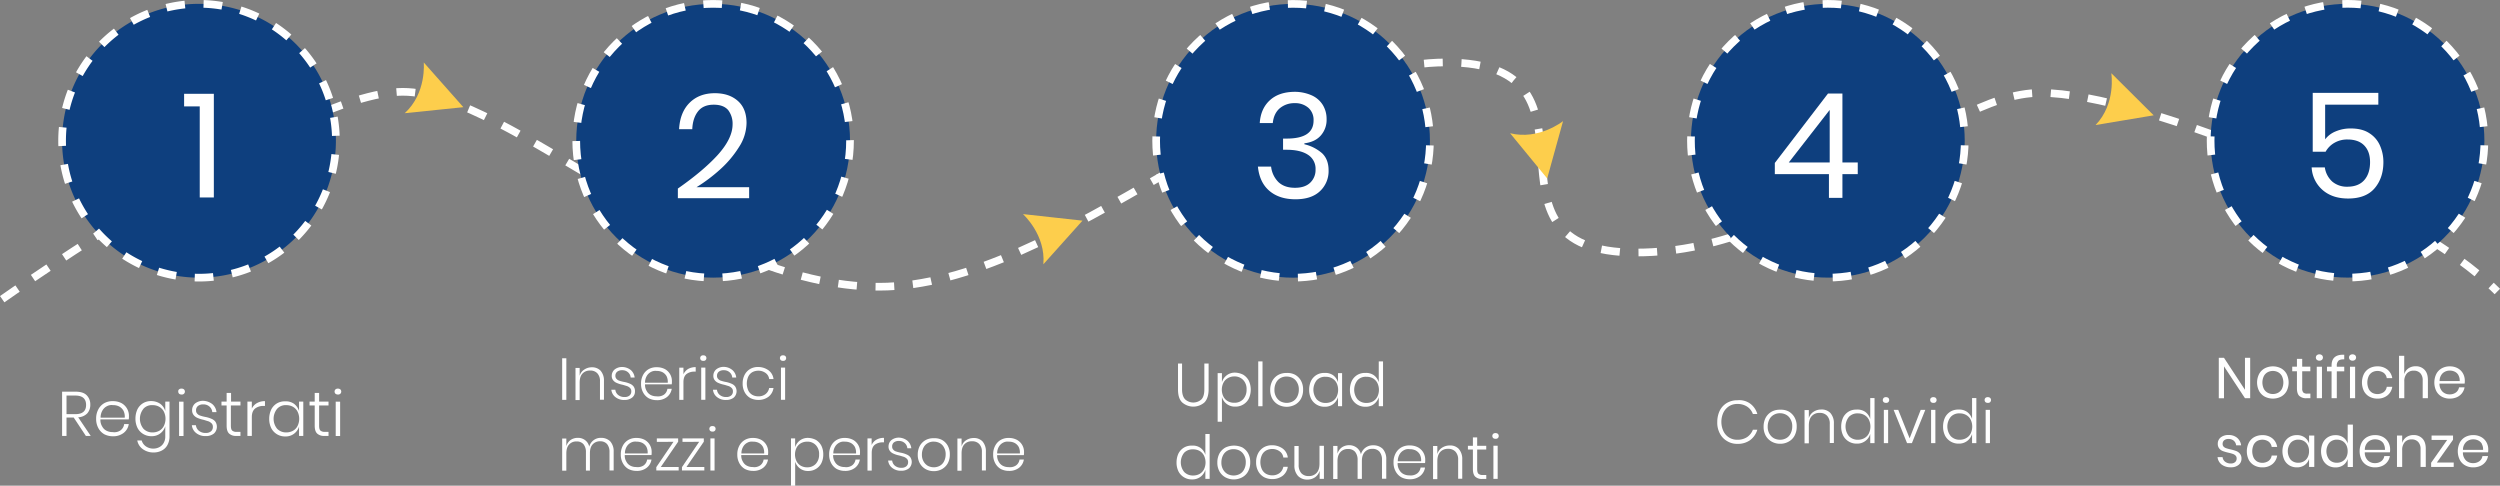 <svg xmlns="http://www.w3.org/2000/svg" xmlns:xlink="http://www.w3.org/1999/xlink" viewBox="0 0 1630.87 316.84"><rect x="0" y="0" width="1630.87" height="316.84" fill="#808080" stroke="none"/><defs><style>.cls-1{fill:#fdce4c;}.cls-2{fill:none;}.cls-2,.cls-3{stroke:#fff;stroke-miterlimit:10;stroke-width:5px;stroke-dasharray:12.19 12.19;}.cls-3{fill:#0e3f7e;}.cls-4{fill:#fff;}</style><symbol id="Freccia_5" data-name="Freccia 5" viewBox="0 0 34.34 18"><path class="cls-1" d="M34.34,9.33,0,0S8.84,9.17,0,18Z"/></symbol></defs><title>Risorsa 1</title><g id="Livello_2" data-name="Livello 2"><g id="Livello_1-2" data-name="Livello 1"><path class="cls-2" d="M1.44,195.18S193.05,59.9,262.73,59.9,455.55,187.05,573.4,187.05,828.28,40.73,943.25,40.73s9.85,124,124,124S1263.76,60.6,1331.12,60.6s241.23,72.82,298,129.56"/><path class="cls-3" d="M66.66,28.67a89.31,89.31,0,1,1,0,126.29A89.31,89.31,0,0,1,66.66,28.67Z"/><circle class="cls-3" cx="465.21" cy="91.82" r="89.3"/><circle class="cls-3" cx="843.51" cy="91.84" r="89.3" transform="translate(182.12 623.35) rotate(-45)"/><circle class="cls-3" cx="1192.39" cy="91.81" r="89.3" transform="translate(284.32 870.04) rotate(-45)"/><circle class="cls-3" cx="1531.39" cy="91.8" r="89.3" transform="translate(383.62 1109.74) rotate(-45)"/><path class="cls-4" d="M56,284.36l-7.93-12H43.39v12H40.51V255.51h8.77c3.25,0,5.65.72,7.22,2.28a8.34,8.34,0,0,1,2.4,6.13,8.23,8.23,0,0,1-2,5.77A8.7,8.7,0,0,1,51,272.22l8.17,12.14ZM43.39,270.17h5.77c4.69,0,7-2,7-6s-2.29-6.13-7-6.13H43.39Z"/><path class="cls-4" d="M78.61,280.75A6,6,0,0,0,81,276.66h3a8.87,8.87,0,0,1-3.37,5.77,11,11,0,0,1-7,2.17A12.3,12.3,0,0,1,68,283.27a10.15,10.15,0,0,1-3.84-4,12.22,12.22,0,0,1-1.44-6.13,12.48,12.48,0,0,1,1.44-6.13,10.11,10.11,0,0,1,3.84-4,11,11,0,0,1,5.65-1.32,11.88,11.88,0,0,1,5.65,1.32,9.43,9.43,0,0,1,4.81,8.53,11,11,0,0,1-.12,2.05H65.51a8,8,0,0,0,1.2,4.69,6.35,6.35,0,0,0,2.89,2.76,8.53,8.53,0,0,0,3.84.84A7.11,7.11,0,0,0,78.61,280.75ZM69.72,265a7.12,7.12,0,0,0-2.89,2.77,9,9,0,0,0-1.2,4.69H81.38a8.79,8.79,0,0,0-.85-4.57,7.1,7.1,0,0,0-2.88-2.77,8.71,8.71,0,0,0-4-.84A6.37,6.37,0,0,0,69.72,265Z"/><path class="cls-4" d="M104.57,263.44a9.21,9.21,0,0,1,3.25,4.69V262h2.76v22.84a11.24,11.24,0,0,1-1.32,5.4,8.64,8.64,0,0,1-3.6,3.61,11.18,11.18,0,0,1-5.29,1.32A11.67,11.67,0,0,1,93.16,293a8.94,8.94,0,0,1-3.61-5.65h2.88a7,7,0,0,0,2.77,3.85,8.36,8.36,0,0,0,5,1.44,8.27,8.27,0,0,0,3.84-1,6.78,6.78,0,0,0,2.77-2.77,8,8,0,0,0,1-4.2v-6.61a9.06,9.06,0,0,1-9,6.49,10.1,10.1,0,0,1-5.4-1.45,9.82,9.82,0,0,1-3.73-4,13.47,13.47,0,0,1-1.32-6,14.33,14.33,0,0,1,1.32-6.13,9.78,9.78,0,0,1,3.73-4,10,10,0,0,1,5.4-1.32A10.47,10.47,0,0,1,104.57,263.44Zm-11,3.25a10.34,10.34,0,0,0,0,13,8,8,0,0,0,6,2.4,8.88,8.88,0,0,0,4.32-1.08,7.51,7.51,0,0,0,3-3.13,10.7,10.7,0,0,0,0-9.37,7.63,7.63,0,0,0-3-3.13,8.55,8.55,0,0,0-4.32-1.08A7.44,7.44,0,0,0,93.52,266.69Z"/><path class="cls-4" d="M116.83,254a2.24,2.24,0,0,1,1.57-.49A2.42,2.42,0,0,1,120,254a2,2,0,0,1,0,2.88,2,2,0,0,1-1.56.48,2.44,2.44,0,0,1-1.57-.48,2,2,0,0,1-.6-1.44A1.62,1.62,0,0,1,116.83,254Zm2.89,8.05v22.36h-2.89V262Z"/><path class="cls-4" d="M138.59,263.68a8,8,0,0,1,2.64,5.17h-2.76a5.28,5.28,0,0,0-1.8-3.61,5.89,5.89,0,0,0-4.09-1.44,5.3,5.3,0,0,0-3.49,1.08,3.58,3.58,0,0,0-1.2,2.89,2.89,2.89,0,0,0,.84,2.16,4.06,4.06,0,0,0,1.93,1.2,25.81,25.81,0,0,0,3.24.85,17.55,17.55,0,0,1,4,1.2,6.13,6.13,0,0,1,2.52,1.8,6,6,0,0,1-.84,7.81,8.19,8.19,0,0,1-5.29,1.69,9.49,9.49,0,0,1-6.25-1.93,7.3,7.3,0,0,1-2.88-5.17h2.64a5.37,5.37,0,0,0,1.92,3.61,6.75,6.75,0,0,0,4.57,1.44,4.94,4.94,0,0,0,3.37-1.08,3.56,3.56,0,0,0,1.2-2.88,3,3,0,0,0-.84-2.29,6,6,0,0,0-2-1.32c-.85-.24-1.93-.6-3.25-1a18.56,18.56,0,0,1-3.85-1.2,6.15,6.15,0,0,1-2.52-1.81,4.8,4.8,0,0,1-1.08-3.24,5.78,5.78,0,0,1,2-4.45,8.33,8.33,0,0,1,5.41-1.68A10.29,10.29,0,0,1,138.59,263.68Z"/><path class="cls-4" d="M156.86,281.83v2.53h-2.65a6.44,6.44,0,0,1-4.8-1.57c-1.08-1.08-1.57-2.76-1.57-5.17v-13.1h-3.36V262h3.36v-5.65h2.89V262h6.13v2.52h-6.25v13.1c0,1.57.24,2.65.84,3.25a4.09,4.09,0,0,0,3,.84h2.4Z"/><path class="cls-4" d="M167.56,263a10.44,10.44,0,0,1,5.29-1.32v3.12h-1a8.77,8.77,0,0,0-5.41,1.69c-1.44,1.2-2.16,3-2.16,5.65v12.26h-2.88V262h2.88v4.57A7.82,7.82,0,0,1,167.56,263Z"/><path class="cls-4" d="M191.84,263.44a9.26,9.26,0,0,1,3.24,4.69V262h2.77v22.36h-2.77v-6.13a9,9,0,0,1-9,6.49,10,10,0,0,1-5.41-1.45,9.88,9.88,0,0,1-3.73-4,13.47,13.47,0,0,1-1.32-6,14.33,14.33,0,0,1,1.32-6.13,9.85,9.85,0,0,1,3.73-4,10,10,0,0,1,5.41-1.32A9.1,9.1,0,0,1,191.84,263.44Zm-11.06,3.25a10.34,10.34,0,0,0,0,13,8,8,0,0,0,6,2.4,8.94,8.94,0,0,0,4.33-1.08,7.49,7.49,0,0,0,3-3.13,10.7,10.7,0,0,0,0-9.37,7.6,7.6,0,0,0-3-3.13,8.62,8.62,0,0,0-4.33-1.08A7.44,7.44,0,0,0,180.78,266.69Z"/><path class="cls-4" d="M214.31,281.83v2.53h-2.64a6.46,6.46,0,0,1-4.81-1.57c-1.08-1.08-1.56-2.76-1.56-5.17v-13.1h-3.37V262h3.37v-5.65h2.88V262h6.13v2.52h-6.13v13.1c0,1.57.24,2.65.84,3.25a4.13,4.13,0,0,0,3,.84h2.28Z"/><path class="cls-4" d="M218.88,254a2.22,2.22,0,0,1,1.56-.49A2.47,2.47,0,0,1,222,254a2,2,0,0,1,0,2.88,2.08,2.08,0,0,1-1.57.48,2.41,2.41,0,0,1-1.56-.48,2,2,0,0,1,0-2.88Zm3,8.05v22.36H219V262Z"/><path class="cls-4" d="M369.45,233.72v27.14h-2.72V233.72Z"/><path class="cls-4" d="M391.73,241.75a9.61,9.61,0,0,1,2.26,6.78v12.22h-2.6v-12a7.2,7.2,0,0,0-1.7-5.2,6,6,0,0,0-4.75-1.81,6.35,6.35,0,0,0-5,2c-1.24,1.36-1.8,3.28-1.8,6V261h-2.72v-21h2.72v5.2a6.85,6.85,0,0,1,2.94-4.07A8.74,8.74,0,0,1,386,239.6,7.69,7.69,0,0,1,391.73,241.75Z"/><path class="cls-4" d="M411.52,241.41a7.53,7.53,0,0,1,2.49,4.86h-2.6a4.93,4.93,0,0,0-1.7-3.39,5.49,5.49,0,0,0-3.85-1.36,5,5,0,0,0-3.28,1,3.35,3.35,0,0,0-1.13,2.71,2.76,2.76,0,0,0,.79,2,4,4,0,0,0,1.81,1.13,21.91,21.91,0,0,0,3.06.79,16.56,16.56,0,0,1,3.73,1.13,5.86,5.86,0,0,1,2.38,1.7,5,5,0,0,1,1,3.28,4.93,4.93,0,0,1-1.81,4.07,7.68,7.68,0,0,1-5,1.58,8.87,8.87,0,0,1-5.88-1.81,6.85,6.85,0,0,1-2.72-4.86h2.6a5.06,5.06,0,0,0,1.81,3.39,6.3,6.3,0,0,0,4.3,1.36,4.63,4.63,0,0,0,3.17-1,3.35,3.35,0,0,0,1.13-2.71,2.84,2.84,0,0,0-.79-2.15,5.58,5.58,0,0,0-1.93-1.24c-.79-.23-1.81-.57-3.05-.91a17.51,17.51,0,0,1-3.62-1.13,5.68,5.68,0,0,1-2.37-1.7,4.52,4.52,0,0,1-1-3.05A5.42,5.42,0,0,1,401,241a7.8,7.8,0,0,1,5.09-1.59A9.31,9.31,0,0,1,411.52,241.41Z"/><path class="cls-4" d="M433.12,257.47a5.66,5.66,0,0,0,2.26-3.85h2.83a8.4,8.4,0,0,1-3.17,5.43,10.3,10.3,0,0,1-6.56,2,11.52,11.52,0,0,1-5.31-1.25,9.48,9.48,0,0,1-3.62-3.73,11.4,11.4,0,0,1-1.36-5.77,11.72,11.72,0,0,1,1.36-5.77,9.54,9.54,0,0,1,3.62-3.73,10.3,10.3,0,0,1,5.31-1.24,11.21,11.21,0,0,1,5.32,1.24,8.89,8.89,0,0,1,4.52,8,10.57,10.57,0,0,1-.11,1.92H420.79a7.58,7.58,0,0,0,1.13,4.42,6.08,6.08,0,0,0,2.72,2.6,8.1,8.1,0,0,0,3.62.79A7,7,0,0,0,433.12,257.47Zm-8.48-14.82a6.73,6.73,0,0,0-2.72,2.6,8.45,8.45,0,0,0-1.13,4.41h14.82a8.44,8.44,0,0,0-.79-4.29,6.75,6.75,0,0,0-2.72-2.61,8.25,8.25,0,0,0-3.73-.79A6.08,6.08,0,0,0,424.64,242.65Z"/><path class="cls-4" d="M448.84,240.73a9.85,9.85,0,0,1,5-1.24v2.94h-.91a8.28,8.28,0,0,0-5.09,1.58c-1.35,1.13-2,2.83-2,5.31v11.54h-2.72v-21h2.72v4.3A8.05,8.05,0,0,1,448.84,240.73Z"/><path class="cls-4" d="M457.32,232.25a2.09,2.09,0,0,1,1.47-.46,2.26,2.26,0,0,1,1.47.46,1.9,1.9,0,0,1,0,2.71,1.91,1.91,0,0,1-1.47.45,2.29,2.29,0,0,1-1.47-.45,1.92,1.92,0,0,1,0-2.71Zm2.83,7.57v21h-2.71v-21Z"/><path class="cls-4" d="M477.79,241.41a7.48,7.48,0,0,1,2.49,4.86h-2.6a4.89,4.89,0,0,0-1.7-3.39,5.47,5.47,0,0,0-3.84-1.36,4.93,4.93,0,0,0-3.28,1,3.35,3.35,0,0,0-1.13,2.71,2.73,2.73,0,0,0,.79,2,3.85,3.85,0,0,0,1.81,1.13,21.71,21.71,0,0,0,3.05.79,16.4,16.4,0,0,1,3.73,1.13,5.8,5.8,0,0,1,2.38,1.7,5.61,5.61,0,0,1-.79,7.35,7.71,7.71,0,0,1-5,1.58,8.89,8.89,0,0,1-5.88-1.81,6.84,6.84,0,0,1-2.71-4.86h2.6a5,5,0,0,0,1.81,3.39,6.3,6.3,0,0,0,4.3,1.36,4.62,4.62,0,0,0,3.16-1,3.35,3.35,0,0,0,1.13-2.71,2.8,2.8,0,0,0-.79-2.15,5.53,5.53,0,0,0-1.92-1.24c-.79-.23-1.81-.57-3.06-.91a17.2,17.2,0,0,1-3.61-1.13,5.71,5.71,0,0,1-2.38-1.7,4.52,4.52,0,0,1-1-3.05,5.4,5.4,0,0,1,1.93-4.18,7.79,7.79,0,0,1,5.08-1.59A9,9,0,0,1,477.79,241.41Z"/><path class="cls-4" d="M501.43,241.63a8.21,8.21,0,0,1,3.17,5.66h-2.83a5.64,5.64,0,0,0-2.38-4,7.92,7.92,0,0,0-4.75-1.47,8.34,8.34,0,0,0-3.73.9,6.63,6.63,0,0,0-2.71,2.83,11.06,11.06,0,0,0,0,9.28,6.55,6.55,0,0,0,2.71,2.82,8.22,8.22,0,0,0,3.73.91,7.4,7.4,0,0,0,4.75-1.47,6.51,6.51,0,0,0,2.38-4h2.83a8.91,8.91,0,0,1-3.17,5.65,10.7,10.7,0,0,1-6.67,2.15,11.56,11.56,0,0,1-5.32-1.24,9.68,9.68,0,0,1-3.62-3.73,11.53,11.53,0,0,1-1.35-5.77,11.83,11.83,0,0,1,1.35-5.77,9.62,9.62,0,0,1,3.62-3.73,10.24,10.24,0,0,1,5.32-1.24A11.48,11.48,0,0,1,501.43,241.63Z"/><path class="cls-4" d="M509.35,232.25a2.08,2.08,0,0,1,1.47-.46,2.28,2.28,0,0,1,1.47.46,1.92,1.92,0,0,1,0,2.71,1.91,1.91,0,0,1-1.47.45,2.25,2.25,0,0,1-1.47-.45,1.9,1.9,0,0,1,0-2.71Zm2.82,7.57v21h-2.71v-21Z"/><path class="cls-4" d="M398.06,287.89a9.63,9.63,0,0,1,2.26,6.79v12.21h-2.71v-12a7.91,7.91,0,0,0-1.59-5.2,5.73,5.73,0,0,0-4.52-1.81,6.21,6.21,0,0,0-4.86,2c-1.25,1.35-1.81,3.28-1.81,5.88V307h-2.6V295a7.94,7.94,0,0,0-1.59-5.21,5.73,5.73,0,0,0-4.52-1.81,6.21,6.21,0,0,0-4.86,2c-1.25,1.36-1.81,3.28-1.81,5.88v11.2h-2.72v-21h2.72v5a7.6,7.6,0,0,1,2.82-4.07,8.22,8.22,0,0,1,4.64-1.36,7.65,7.65,0,0,1,4.75,1.47,7.14,7.14,0,0,1,2.72,4.3,7.74,7.74,0,0,1,7.8-5.77A8.3,8.3,0,0,1,398.06,287.89Z"/><path class="cls-4" d="M419.89,303.61a5.67,5.67,0,0,0,2.26-3.84H425a8.35,8.35,0,0,1-3.17,5.42,10.32,10.32,0,0,1-6.56,2,11.52,11.52,0,0,1-5.31-1.24,9.5,9.5,0,0,1-3.62-3.74,11.37,11.37,0,0,1-1.36-5.76,11.67,11.67,0,0,1,1.36-5.77,9.41,9.41,0,0,1,3.62-3.73,10.21,10.21,0,0,1,5.31-1.25,11.09,11.09,0,0,1,5.32,1.25,8.87,8.87,0,0,1,4.52,8,10.68,10.68,0,0,1-.11,1.92H407.56a7.53,7.53,0,0,0,1.13,4.41,6,6,0,0,0,2.72,2.6,8,8,0,0,0,3.61.79A6.94,6.94,0,0,0,419.89,303.61Zm-8.37-14.81a6.66,6.66,0,0,0-2.72,2.6,8.55,8.55,0,0,0-1.13,4.41h14.82a8.46,8.46,0,0,0-.79-4.3,6.66,6.66,0,0,0-2.72-2.6,8.12,8.12,0,0,0-3.73-.79A5.8,5.8,0,0,0,411.52,288.8Z"/><path class="cls-4" d="M431.08,304.63h11.65v2.26H428.14v-2.15l11.2-16.51H428.48V286h13.91v2.15Z"/><path class="cls-4" d="M447.82,304.63h11.65v2.26H444.88v-2.15l11.2-16.51H445.22V286h13.91v2.15Z"/><path class="cls-4" d="M463.32,278.39a2.07,2.07,0,0,1,1.47-.45,2.27,2.27,0,0,1,1.47.45,1.87,1.87,0,0,1,.56,1.36,1.84,1.84,0,0,1-.56,1.35,1.92,1.92,0,0,1-1.47.46,2.26,2.26,0,0,1-1.47-.46,1.85,1.85,0,0,1-.57-1.35A1.87,1.87,0,0,1,463.32,278.39Zm2.82,7.58v21h-2.71V286Z"/><path class="cls-4" d="M495.89,303.61a5.67,5.67,0,0,0,2.26-3.84H501a8.35,8.35,0,0,1-3.17,5.42,10.3,10.3,0,0,1-6.56,2,11.52,11.52,0,0,1-5.31-1.24,9.5,9.5,0,0,1-3.62-3.74,11.37,11.37,0,0,1-1.36-5.76,11.67,11.67,0,0,1,1.36-5.77,9.41,9.41,0,0,1,3.62-3.73,10.21,10.21,0,0,1,5.31-1.25,11.09,11.09,0,0,1,5.32,1.25,8.87,8.87,0,0,1,4.52,8,10.68,10.68,0,0,1-.11,1.92H483.56a7.53,7.53,0,0,0,1.13,4.41,6.08,6.08,0,0,0,2.72,2.6,8,8,0,0,0,3.62.79A6.66,6.66,0,0,0,495.89,303.61Zm-8.37-14.81a6.58,6.58,0,0,0-2.71,2.6,8.45,8.45,0,0,0-1.14,4.41h14.82a8.46,8.46,0,0,0-.79-4.3,6.6,6.6,0,0,0-2.72-2.6,8.12,8.12,0,0,0-3.73-.79A5.94,5.94,0,0,0,487.52,288.8Z"/><path class="cls-4" d="M532.31,287a10,10,0,0,1,3.5,3.73,12.77,12.77,0,0,1,1.25,5.77,12.65,12.65,0,0,1-1.25,5.65,9.25,9.25,0,0,1-3.5,3.73,9.48,9.48,0,0,1-5.09,1.36,8.52,8.52,0,0,1-8.49-6.11v15.72H516V286h2.71v5.77a8.73,8.73,0,0,1,3.06-4.41,8.59,8.59,0,0,1,5.43-1.7A12,12,0,0,1,532.31,287Zm-9.84,2.14a7.06,7.06,0,0,0-2.83,2.95,10,10,0,0,0,0,8.82,7.1,7.1,0,0,0,2.83,2.94,8,8,0,0,0,4.07,1,7.4,7.4,0,0,0,5.65-2.27,8.68,8.68,0,0,0,2.15-6.1,8.22,8.22,0,0,0-2.15-6.11,7.39,7.39,0,0,0-5.65-2.26A8.44,8.44,0,0,0,522.47,289.13Z"/><path class="cls-4" d="M555.83,303.61a5.64,5.64,0,0,0,2.26-3.84h2.83a8.35,8.35,0,0,1-3.17,5.42,10.3,10.3,0,0,1-6.56,2,11.52,11.52,0,0,1-5.31-1.24,9.5,9.5,0,0,1-3.62-3.74,11.37,11.37,0,0,1-1.36-5.76,11.67,11.67,0,0,1,1.36-5.77,9.41,9.41,0,0,1,3.62-3.73,10.21,10.21,0,0,1,5.31-1.25,11.09,11.09,0,0,1,5.32,1.25,8.87,8.87,0,0,1,4.52,8,10.68,10.68,0,0,1-.11,1.92H543.5a7.53,7.53,0,0,0,1.13,4.41,6.08,6.08,0,0,0,2.72,2.6,8,8,0,0,0,3.62.79A6.64,6.64,0,0,0,555.83,303.61Zm-8.37-14.81a6.64,6.64,0,0,0-2.71,2.6,8.45,8.45,0,0,0-1.13,4.41h14.81a8.35,8.35,0,0,0-.79-4.3,6.64,6.64,0,0,0-2.71-2.6,8.19,8.19,0,0,0-3.74-.79A6,6,0,0,0,547.46,288.8Z"/><path class="cls-4" d="M571.66,286.87a9.88,9.88,0,0,1,5-1.24v2.94h-.9a8.23,8.23,0,0,0-5.09,1.58c-1.36,1.13-2,2.83-2,5.32V307H565.9V286h2.71v4.3A7.48,7.48,0,0,1,571.66,286.87Z"/><path class="cls-4" d="M592,287.55a7.55,7.55,0,0,1,2.49,4.86h-2.6a4.93,4.93,0,0,0-1.7-3.39,5.53,5.53,0,0,0-3.84-1.36,4.93,4.93,0,0,0-3.28,1A3.34,3.34,0,0,0,582,291.4a2.69,2.69,0,0,0,.79,2,3.7,3.7,0,0,0,1.81,1.13,21.34,21.34,0,0,0,3.05.79,16,16,0,0,1,3.73,1.14,5.77,5.77,0,0,1,2.38,1.69,5.61,5.61,0,0,1-.79,7.35,7.72,7.72,0,0,1-5,1.59,8.93,8.93,0,0,1-5.88-1.81,6.93,6.93,0,0,1-2.72-4.87H582a5.06,5.06,0,0,0,1.81,3.4,6.3,6.3,0,0,0,4.29,1.35,4.62,4.62,0,0,0,3.17-1,3.37,3.37,0,0,0,1.13-2.72,2.85,2.85,0,0,0-.79-2.15,5.78,5.78,0,0,0-1.92-1.24c-.8-.23-1.81-.57-3.06-.91A16.37,16.37,0,0,1,583,296a5.81,5.81,0,0,1-2.37-1.69,4.52,4.52,0,0,1-1-3.06,5.44,5.44,0,0,1,1.92-4.18,7.82,7.82,0,0,1,5.09-1.58A9.3,9.3,0,0,1,592,287.55Z"/><path class="cls-4" d="M614.53,287a9.76,9.76,0,0,1,3.73,3.73,11.48,11.48,0,0,1,1.36,5.77,11.76,11.76,0,0,1-1.36,5.76,9.85,9.85,0,0,1-3.73,3.74,10.71,10.71,0,0,1-5.32,1.35,10.83,10.83,0,0,1-5.43-1.35,9.92,9.92,0,0,1-3.73-3.74,11.33,11.33,0,0,1-1.36-5.65,12.14,12.14,0,0,1,1.36-5.77,9.9,9.9,0,0,1,3.73-3.73,10.68,10.68,0,0,1,5.43-1.25A10.47,10.47,0,0,1,614.53,287Zm-9.16,2a6.83,6.83,0,0,0-2.83,2.83,9.67,9.67,0,0,0-1.13,4.64,8.53,8.53,0,0,0,1.13,4.63,7.54,7.54,0,0,0,2.83,2.83,8.65,8.65,0,0,0,3.84.91,8.19,8.19,0,0,0,3.73-.91,6.77,6.77,0,0,0,2.83-2.83,9.63,9.63,0,0,0,1.13-4.63,8.57,8.57,0,0,0-1.13-4.64,6.77,6.77,0,0,0-2.83-2.83,8.31,8.31,0,0,0-3.73-.9A7.14,7.14,0,0,0,605.37,289Z"/><path class="cls-4" d="M640.88,287.89a9.63,9.63,0,0,1,2.26,6.79v12.21h-2.6v-12a7.2,7.2,0,0,0-1.7-5.2,6.07,6.07,0,0,0-4.75-1.81,6.29,6.29,0,0,0-5,2c-1.25,1.35-1.81,3.28-1.81,6v11.2h-2.72v-21h2.72v5.2a6.88,6.88,0,0,1,2.94-4.07,8.85,8.85,0,0,1,4.86-1.47A7.68,7.68,0,0,1,640.88,287.89Z"/><path class="cls-4" d="M662.82,303.61a5.64,5.64,0,0,0,2.26-3.84h2.83a8.35,8.35,0,0,1-3.17,5.42,10.3,10.3,0,0,1-6.56,2,11.52,11.52,0,0,1-5.31-1.24,9.5,9.5,0,0,1-3.62-3.74,11.37,11.37,0,0,1-1.36-5.76,11.67,11.67,0,0,1,1.36-5.77,9.41,9.41,0,0,1,3.62-3.73,10.21,10.21,0,0,1,5.31-1.25A11.09,11.09,0,0,1,663.5,287a8.87,8.87,0,0,1,4.52,8,10.68,10.68,0,0,1-.11,1.92H650.49a7.53,7.53,0,0,0,1.13,4.41,6.08,6.08,0,0,0,2.72,2.6,8,8,0,0,0,3.62.79A6.93,6.93,0,0,0,662.82,303.61Zm-8.48-14.81a6.66,6.66,0,0,0-2.72,2.6,8.45,8.45,0,0,0-1.13,4.41h14.82a8.46,8.46,0,0,0-.79-4.3,6.66,6.66,0,0,0-2.72-2.6,8.12,8.12,0,0,0-3.73-.79A5.94,5.94,0,0,0,654.34,288.8Z"/><path class="cls-4" d="M771.11,237.16V254c0,3,.69,5.11,2,6.5a7.87,7.87,0,0,0,10.68,0c1.28-1.39,1.86-3.6,1.86-6.5V237.16h2.79V254c0,3.71-.93,6.62-2.67,8.47a11,11,0,0,1-14.63,0c-1.86-1.85-2.67-4.64-2.67-8.47V237.16Z"/><path class="cls-4" d="M811.05,244.47a10.33,10.33,0,0,1,3.6,3.84,14.08,14.08,0,0,1,0,11.73,9.56,9.56,0,0,1-3.6,3.83,9.72,9.72,0,0,1-5.22,1.39,8.71,8.71,0,0,1-8.71-6.27v16.14h-2.79v-31.7h2.79v5.92a8.71,8.71,0,0,1,8.71-6.27A12.48,12.48,0,0,1,811.05,244.47ZM801,246.68a7.28,7.28,0,0,0-2.9,3,10.3,10.3,0,0,0,0,9.06,7.28,7.28,0,0,0,2.9,3,8.36,8.36,0,0,0,4.18,1,7.62,7.62,0,0,0,5.81-2.32,9,9,0,0,0,2.21-6.27,8.45,8.45,0,0,0-2.21-6.27,7.62,7.62,0,0,0-5.81-2.32A8,8,0,0,0,801,246.68Z"/><path class="cls-4" d="M823.6,235.76V265h-2.79V235.76Z"/><path class="cls-4" d="M844.85,244.47a10.16,10.16,0,0,1,3.83,3.84,11.73,11.73,0,0,1,1.39,5.92,12,12,0,0,1-1.39,5.92,10.13,10.13,0,0,1-3.83,3.83,11.56,11.56,0,0,1-11,0,10.09,10.09,0,0,1-3.84-3.83,11.59,11.59,0,0,1-1.39-5.81,12.38,12.38,0,0,1,1.39-5.92,10.16,10.16,0,0,1,3.84-3.83,10.94,10.94,0,0,1,5.57-1.28A10.61,10.61,0,0,1,844.85,244.47Zm-9.41,2.09a7,7,0,0,0-2.9,2.91,9.88,9.88,0,0,0-1.16,4.76,8.8,8.8,0,0,0,1.16,4.76,7.69,7.69,0,0,0,2.9,2.9,9,9,0,0,0,3.95.93,8.49,8.49,0,0,0,3.83-.93,7,7,0,0,0,2.91-2.9,10,10,0,0,0,1.16-4.76,8.78,8.78,0,0,0-1.16-4.76,7,7,0,0,0-2.91-2.91,8.49,8.49,0,0,0-3.83-.92A7.71,7.71,0,0,0,835.44,246.56Z"/><path class="cls-4" d="M869.7,244.82a9,9,0,0,1,3.14,4.53v-5.92h2.67V265h-2.67v-5.92a9.07,9.07,0,0,1-3.14,4.53,8.88,8.88,0,0,1-5.57,1.74,9.76,9.76,0,0,1-5.23-1.4,9.49,9.49,0,0,1-3.6-3.83,13,13,0,0,1-1.28-5.81,13.91,13.91,0,0,1,1.28-5.92,9.56,9.56,0,0,1,3.6-3.83,9.7,9.7,0,0,1,5.23-1.28A8.83,8.83,0,0,1,869.7,244.82ZM859,248a10,10,0,0,0,0,12.54,7.76,7.76,0,0,0,5.8,2.32,8.64,8.64,0,0,0,4.18-1,7.3,7.3,0,0,0,2.91-3,10.39,10.39,0,0,0,0-9.06,7.3,7.3,0,0,0-2.91-3,8.21,8.21,0,0,0-4.18-1A7.34,7.34,0,0,0,859,248Z"/><path class="cls-4" d="M896.29,244.82a8.92,8.92,0,0,1,3.14,4.53V235.76h2.79V265h-2.79v-5.92a9,9,0,0,1-3.14,4.53,8.86,8.86,0,0,1-5.57,1.74,9.79,9.79,0,0,1-5.23-1.4,9.56,9.56,0,0,1-3.6-3.83,13,13,0,0,1-1.27-5.81,13.9,13.9,0,0,1,1.27-5.92,9.63,9.63,0,0,1,3.6-3.83,9.72,9.72,0,0,1,5.23-1.28A8.81,8.81,0,0,1,896.29,244.82ZM885.61,248a10,10,0,0,0,0,12.54,7.79,7.79,0,0,0,5.81,2.32,8.66,8.66,0,0,0,4.18-1,7.34,7.34,0,0,0,2.9-3,10.3,10.3,0,0,0,0-9.06,7.34,7.34,0,0,0-2.9-3,8.26,8.26,0,0,0-4.18-1A7.2,7.2,0,0,0,885.61,248Z"/><path class="cls-4" d="M783.18,292.2a8.92,8.92,0,0,1,3.14,4.53V283.14h2.79v29.27h-2.79v-5.92a9,9,0,0,1-3.14,4.53,8.86,8.86,0,0,1-5.57,1.74,9.79,9.79,0,0,1-5.23-1.4,9.5,9.5,0,0,1-3.6-3.83,13,13,0,0,1-1.27-5.8,13.92,13.92,0,0,1,1.27-5.93,9.63,9.63,0,0,1,3.6-3.83,9.72,9.72,0,0,1,5.23-1.28A8.81,8.81,0,0,1,783.18,292.2Zm-10.68,3.14a10,10,0,0,0,0,12.54,7.79,7.79,0,0,0,5.81,2.32,8.66,8.66,0,0,0,4.18-1,7.34,7.34,0,0,0,2.9-3,10.3,10.3,0,0,0,0-9.06,7.34,7.34,0,0,0-2.9-3,8.26,8.26,0,0,0-4.18-1A7.6,7.6,0,0,0,772.5,295.34Z"/><path class="cls-4" d="M810.36,291.85a10.16,10.16,0,0,1,3.83,3.84,11.73,11.73,0,0,1,1.39,5.92,12,12,0,0,1-1.39,5.92,9.36,9.36,0,0,1-3.83,3.83,11.56,11.56,0,0,1-11,0,10,10,0,0,1-3.84-3.83,11.58,11.58,0,0,1-1.39-5.8,12.39,12.39,0,0,1,1.39-5.93,10.16,10.16,0,0,1,3.84-3.83,13.08,13.08,0,0,1,11-.12Zm-9.52,2.09a7,7,0,0,0-2.91,2.91,10,10,0,0,0-1.16,4.76,8.8,8.8,0,0,0,1.16,4.76,7.64,7.64,0,0,0,2.91,2.9,9,9,0,0,0,3.94.93,8.54,8.54,0,0,0,3.84-.93,7,7,0,0,0,2.9-2.9,9.91,9.91,0,0,0,1.16-4.76,8.8,8.8,0,0,0-1.16-4.76,7.07,7.07,0,0,0-2.9-2.91,8.53,8.53,0,0,0-3.84-.92A7.93,7.93,0,0,0,800.84,293.94Z"/><path class="cls-4" d="M836.84,292.67a8.45,8.45,0,0,1,3.25,5.8h-2.91a5.76,5.76,0,0,0-2.43-4.06,8.14,8.14,0,0,0-4.88-1.51,8.46,8.46,0,0,0-3.83.93,6.7,6.7,0,0,0-2.79,2.9,11.31,11.31,0,0,0,0,9.52,6.72,6.72,0,0,0,2.79,2.91,8.46,8.46,0,0,0,3.83.93,7.69,7.69,0,0,0,4.88-1.51,6.71,6.71,0,0,0,2.43-4.07h2.91a9.17,9.17,0,0,1-3.25,5.81,11,11,0,0,1-6.86,2.21,11.81,11.81,0,0,1-5.45-1.28,9.85,9.85,0,0,1-3.72-3.83,11.77,11.77,0,0,1-1.39-5.93,12,12,0,0,1,1.39-5.92,9.79,9.79,0,0,1,3.72-3.83,10.49,10.49,0,0,1,5.45-1.28A11.77,11.77,0,0,1,836.84,292.67Z"/><path class="cls-4" d="M863.66,290.81v21.6h-2.79v-5.34a7.67,7.67,0,0,1-3,4.29,9,9,0,0,1-5,1.51,8.23,8.23,0,0,1-6.15-2.43,9.9,9.9,0,0,1-2.33-7V290.93h2.79v12.31a7.88,7.88,0,0,0,1.74,5.45,6.22,6.22,0,0,0,4.88,1.86,6.5,6.5,0,0,0,5.11-2.09c1.28-1.39,1.86-3.37,1.86-6.15v-11.5Z"/><path class="cls-4" d="M902,292.78a9.9,9.9,0,0,1,2.33,7v12.54h-2.79V300a8.13,8.13,0,0,0-1.63-5.34,5.86,5.86,0,0,0-4.64-1.86,6.43,6.43,0,0,0-5,2.09c-1.27,1.4-1.85,3.37-1.85,6v11.5h-2.79V300.1a8.13,8.13,0,0,0-1.63-5.34,5.86,5.86,0,0,0-4.64-1.86,6.4,6.4,0,0,0-5,2.09c-1.28,1.39-1.86,3.37-1.86,6v11.5H869.7v-21.6h2.79V296a7.88,7.88,0,0,1,2.9-4.19,8.54,8.54,0,0,1,4.76-1.39A7.89,7.89,0,0,1,885,292a7.38,7.38,0,0,1,2.79,4.41,8,8,0,0,1,8-5.92A8.59,8.59,0,0,1,902,292.78Z"/><path class="cls-4" d="M924.4,308.93a5.85,5.85,0,0,0,2.32-3.95h2.9a8.62,8.62,0,0,1-3.25,5.57,10.6,10.6,0,0,1-6.73,2.09,11.73,11.73,0,0,1-5.46-1.28,9.72,9.72,0,0,1-3.72-3.83,11.73,11.73,0,0,1-1.39-5.92,12,12,0,0,1,1.39-5.92,9.81,9.81,0,0,1,3.72-3.84,10.62,10.62,0,0,1,5.46-1.27,11.48,11.48,0,0,1,5.45,1.27,9.11,9.11,0,0,1,4.65,8.25,10.22,10.22,0,0,1-.12,2H911.74a7.74,7.74,0,0,0,1.16,4.53,6.18,6.18,0,0,0,2.79,2.67,8.27,8.27,0,0,0,3.71.82A7.24,7.24,0,0,0,924.4,308.93Zm-8.6-15.22a6.8,6.8,0,0,0-2.78,2.67,8.66,8.66,0,0,0-1.17,4.53h15.22a8.55,8.55,0,0,0-.82-4.41,6.8,6.8,0,0,0-2.78-2.67,8.42,8.42,0,0,0-3.83-.81A5.86,5.86,0,0,0,915.8,293.71Z"/><path class="cls-4" d="M951.57,292.78a9.9,9.9,0,0,1,2.32,7v12.54h-2.67V300a7.4,7.4,0,0,0-1.74-5.34,6.22,6.22,0,0,0-4.88-1.86,6.51,6.51,0,0,0-5.11,2.09c-1.27,1.4-1.85,3.37-1.85,6.16v11.5h-2.79v-21.6h2.79v5.34a7.09,7.09,0,0,1,3-4.18,9.07,9.07,0,0,1,5-1.51A7.68,7.68,0,0,1,951.57,292.78Z"/><path class="cls-4" d="M969.57,310v2.44H967a6.27,6.27,0,0,1-4.65-1.51c-1-1-1.51-2.67-1.51-5V293.25h-3.25v-2.44h3.25v-5.46h2.79v5.46h5.92v2.44h-5.92v12.66c0,1.51.23,2.55.81,3.13a4,4,0,0,0,2.9.81h2.21Z"/><path class="cls-4" d="M974.1,283a2.14,2.14,0,0,1,1.51-.47,2.34,2.34,0,0,1,1.51.47,1.91,1.91,0,0,1,.58,1.39,1.94,1.94,0,0,1-.58,1.4,2,2,0,0,1-1.51.46,2.37,2.37,0,0,1-1.51-.46,1.94,1.94,0,0,1-.58-1.4A1.91,1.91,0,0,1,974.1,283Zm2.9,7.78v21.6h-2.78v-21.6Z"/><path class="cls-4" d="M1141.72,263.29a12.89,12.89,0,0,1,4.67,6.77h-2.91a9.49,9.49,0,0,0-3.74-4.79,11.28,11.28,0,0,0-6.42-1.75,9.83,9.83,0,0,0-5.25,1.4,10.68,10.68,0,0,0-3.74,4.09,14.36,14.36,0,0,0,0,12.37,9.77,9.77,0,0,0,9,5.49,11.28,11.28,0,0,0,6.42-1.75,10.18,10.18,0,0,0,3.74-4.79h2.91a13.38,13.38,0,0,1-4.67,6.77,13.61,13.61,0,0,1-8.28,2.45,12.4,12.4,0,0,1-6.89-1.87,12.08,12.08,0,0,1-4.67-5,14.88,14.88,0,0,1-1.63-7.36,17.15,17.15,0,0,1,1.63-7.47,12.22,12.22,0,0,1,4.67-5,13.4,13.4,0,0,1,6.89-1.75A12.14,12.14,0,0,1,1141.72,263.29Z"/><path class="cls-4" d="M1166.82,268.42a10.12,10.12,0,0,1,3.85,3.86,11.72,11.72,0,0,1,1.4,6,12.06,12.06,0,0,1-1.4,5.95,9.34,9.34,0,0,1-3.85,3.85,10.88,10.88,0,0,1-5.48,1.41,11.05,11.05,0,0,1-5.61-1.41,10.1,10.1,0,0,1-3.85-3.85,11.7,11.7,0,0,1-1.4-5.83,12.51,12.51,0,0,1,1.4-6,10.17,10.17,0,0,1,3.85-3.85,11.09,11.09,0,0,1,5.61-1.28A10.83,10.83,0,0,1,1166.82,268.42Zm-9.57,2.11a7,7,0,0,0-2.92,2.91,10,10,0,0,0-1.17,4.79,8.82,8.82,0,0,0,1.17,4.79,7.77,7.77,0,0,0,2.92,2.91,9,9,0,0,0,4,.94,8.46,8.46,0,0,0,3.85-.94A7,7,0,0,0,1168,283a10,10,0,0,0,1.17-4.79,8.82,8.82,0,0,0-1.17-4.79,7,7,0,0,0-2.92-2.91,8.46,8.46,0,0,0-3.85-.94A7.86,7.86,0,0,0,1157.25,270.53Z"/><path class="cls-4" d="M1194,269.36a9.92,9.92,0,0,1,2.33,7V289h-2.68V276.6a7.4,7.4,0,0,0-1.75-5.37,6.24,6.24,0,0,0-4.9-1.87,6.52,6.52,0,0,0-5.14,2.1c-1.28,1.4-1.87,3.38-1.87,6.19V289.2h-2.8V267.49h2.8v5.37a7.11,7.11,0,0,1,3-4.2,9,9,0,0,1,5-1.52A7.88,7.88,0,0,1,1194,269.36Z"/><path class="cls-4" d="M1216.9,268.77a9,9,0,0,1,3.15,4.56V259.67h2.8v29.42h-2.8v-6a8.79,8.79,0,0,1-8.75,6.31A9.79,9.79,0,0,1,1206,288a9.6,9.6,0,0,1-3.62-3.85,13.11,13.11,0,0,1-1.28-5.83,14.06,14.06,0,0,1,1.28-6,9.66,9.66,0,0,1,3.62-3.85,9.81,9.81,0,0,1,5.26-1.28A8.79,8.79,0,0,1,1216.9,268.77Zm-10.74,3.16a10,10,0,0,0,0,12.6,7.83,7.83,0,0,0,5.84,2.34,8.67,8.67,0,0,0,4.2-1.05,7.32,7.32,0,0,0,2.92-3,10.38,10.38,0,0,0,0-9.1,7.32,7.32,0,0,0-2.92-3,8.34,8.34,0,0,0-4.2-1.05A7.56,7.56,0,0,0,1206.16,271.93Z"/><path class="cls-4" d="M1228.81,259.55a2.14,2.14,0,0,1,1.51-.46,2.34,2.34,0,0,1,1.52.46,2,2,0,0,1,0,2.8,2,2,0,0,1-1.52.47,2.32,2.32,0,0,1-1.51-.47,1.93,1.93,0,0,1-.59-1.4A2.6,2.6,0,0,1,1228.81,259.55Zm2.91,7.82v21.72h-2.8V267.37Z"/><path class="cls-4" d="M1245.73,285.93l7.24-18.56h3l-8.75,21.72h-3.15l-8.76-21.72h3Z"/><path class="cls-4" d="M1259.74,259.55a2.15,2.15,0,0,1,1.52-.46,2.32,2.32,0,0,1,1.51.46,2,2,0,0,1,0,2.8,2,2,0,0,1-1.51.47,2.35,2.35,0,0,1-1.52-.47,1.92,1.92,0,0,1-.58-1.4A1.56,1.56,0,0,1,1259.74,259.55Zm2.8,7.82v21.72h-2.8V267.37Z"/><path class="cls-4" d="M1283.32,268.77a9,9,0,0,1,3.15,4.56V259.67h2.8v29.42h-2.8v-6a8.79,8.79,0,0,1-8.75,6.31,9.79,9.79,0,0,1-5.26-1.41,9.6,9.6,0,0,1-3.62-3.85,13.11,13.11,0,0,1-1.28-5.83,14.06,14.06,0,0,1,1.28-6,9.66,9.66,0,0,1,3.62-3.85,9.81,9.81,0,0,1,5.26-1.28A8.79,8.79,0,0,1,1283.32,268.77Zm-10.74,3.16a10,10,0,0,0,0,12.6,7.83,7.83,0,0,0,5.84,2.34,8.67,8.67,0,0,0,4.2-1.05,7.32,7.32,0,0,0,2.92-3,10.38,10.38,0,0,0,0-9.1,7.32,7.32,0,0,0-2.92-3,8.34,8.34,0,0,0-4.2-1.05A7.39,7.39,0,0,0,1272.58,271.93Z"/><path class="cls-4" d="M1295.23,259.55a2.14,2.14,0,0,1,1.51-.46,2.34,2.34,0,0,1,1.52.46,2,2,0,0,1,0,2.8,2,2,0,0,1-1.52.47,2.32,2.32,0,0,1-1.51-.47,2,2,0,0,1,0-2.8Zm2.91,7.82v21.72h-2.8V267.37Z"/><path class="cls-4" d="M120.1,69.4V61.2h19.4v67.6h-9.2V69.4Z"/><path class="cls-4" d="M468.1,101.2c6.5-7.2,9.8-13.9,9.8-20.1a14.55,14.55,0,0,0-2.9-9.3c-2-2.3-5.1-3.5-9.4-3.5-4.5,0-7.9,1.4-10.2,4.3s-3.6,6.8-3.8,11.7H443c.4-7.5,2.8-13.3,7-17.4s9.7-6.1,16.3-6.1c6.3,0,11.3,1.7,15.1,5.1s5.6,8.2,5.6,14.4a29.36,29.36,0,0,1-4.9,15.6,68.23,68.23,0,0,1-12.4,14.7,105.48,105.48,0,0,1-15.3,11.5h34.3v7.2H442.2V123C452.8,115.6,461.5,108.4,468.1,101.2Z"/><path class="cls-4" d="M855.9,62.3a16.21,16.21,0,0,1,7.1,6.3,17.42,17.42,0,0,1,2.4,9.1,15.4,15.4,0,0,1-3.7,10.6c-2.5,2.9-6.1,4.6-10.8,5.2v.6a27,27,0,0,1,11.6,5.9q4.2,4.05,4.2,11.1a17.86,17.86,0,0,1-5.6,13.6c-3.7,3.5-9,5.3-16,5.3s-12.6-1.8-16.9-5.4-6.9-8.9-7.6-15.9h8.6a16.88,16.88,0,0,0,4.8,10.1c2.7,2.5,6.2,3.7,10.8,3.7q6.45,0,9.9-3.3a11.45,11.45,0,0,0,3.5-8.6,10.78,10.78,0,0,0-4.9-9.6c-3.3-2.2-8-3.3-14-3.3H837V90.4h2.3c11.8,0,17.6-3.9,17.6-11.8a10.48,10.48,0,0,0-3.3-8.2,12.92,12.92,0,0,0-9-3.1,14.62,14.62,0,0,0-9.7,3.3c-2.6,2.2-4.2,5.5-4.6,9.7h-8.5c.4-6.4,2.7-11.4,6.7-15s9.4-5.4,16.3-5.4A27.46,27.46,0,0,1,855.9,62.3Z"/><path class="cls-4" d="M1157.8,113.6v-7.3L1192.5,61h9.4v45h10v7.6h-10v15.5h-8.8V113.6Zm35.8-41.9L1166.9,106h26.7Z"/><path class="cls-4" d="M1551.5,68.3h-34.7V90.9a16.19,16.19,0,0,1,6.9-5.2,24.62,24.62,0,0,1,9.9-1.9c4.8,0,8.8,1,11.9,3a18,18,0,0,1,7,8,26.41,26.41,0,0,1,2.3,11c0,7-2,12.7-5.8,17.1s-9.6,6.6-17.2,6.6c-6.8,0-12.3-1.8-16.6-5.5a20.85,20.85,0,0,1-7.2-14.8h8.6a15.33,15.33,0,0,0,4.9,9.3,14.71,14.71,0,0,0,9.8,3.3c4.9,0,8.6-1.5,11.1-4.4s3.7-6.8,3.7-11.6-1.3-8.3-3.8-10.9-6.2-3.9-10.8-3.9a16.56,16.56,0,0,0-8.7,2.2,15.1,15.1,0,0,0-5.7,5.8h-8.4V60.6h42.8v7.7Z"/><path class="cls-4" d="M1467.9,259.77h-3.4L1450.82,239v20.82h-3.4V233.42h3.4l13.68,20.86V233.42h3.4Z"/><path class="cls-4" d="M1488,240.26a9.13,9.13,0,0,1,3.67,3.67,12.52,12.52,0,0,1,0,11.19,9.12,9.12,0,0,1-3.67,3.64,11.63,11.63,0,0,1-10.57,0,9.14,9.14,0,0,1-3.68-3.64,12.27,12.27,0,0,1,0-11.19,9.15,9.15,0,0,1,3.68-3.67,11.63,11.63,0,0,1,10.57,0Zm-8.67,2.54a6.16,6.16,0,0,0-2.5,2.53,9.6,9.6,0,0,0,0,8.37,6.19,6.19,0,0,0,2.5,2.52,7.4,7.4,0,0,0,6.77,0,6.19,6.19,0,0,0,2.5-2.52,9.69,9.69,0,0,0,0-8.37,6.16,6.16,0,0,0-2.5-2.53,7.4,7.4,0,0,0-6.77,0Z"/><path class="cls-4" d="M1507.18,256.78v3h-2.54a6.55,6.55,0,0,1-4.69-1.49q-1.54-1.5-1.55-5V242.21h-3.07v-3h3.07v-5.12h3.44v5.12h5.3v3h-5.3v11.13a3.81,3.81,0,0,0,.73,2.71,3.47,3.47,0,0,0,2.52.73Z"/><path class="cls-4" d="M1511.37,231.72a2.72,2.72,0,0,1,3.36,0,2.11,2.11,0,0,1,0,3,2.72,2.72,0,0,1-3.36,0,2.11,2.11,0,0,1,0-3Zm3.36,7.53v20.52h-3.4V239.25Z"/><path class="cls-4" d="M1525.48,235.33a4.41,4.41,0,0,0-1.07,3.36v.56h4.86v3h-4.86v17.53H1521V242.24h-3v-3h3v-.82q0-7.37,8.26-7v3C1527.45,234.37,1526.19,234.68,1525.48,235.33Z"/><path class="cls-4" d="M1533,231.72a2.72,2.72,0,0,1,3.36,0,2.11,2.11,0,0,1,0,3,2.72,2.72,0,0,1-3.36,0,2.11,2.11,0,0,1,0-3Zm3.36,7.53v20.52H1533V239.25Z"/><path class="cls-4" d="M1557.41,241.09a8.85,8.85,0,0,1,3.18,5.6H1557a5.27,5.27,0,0,0-2-3.46,7.21,7.21,0,0,0-7.4-.43,6,6,0,0,0-2.37,2.53,10.27,10.27,0,0,0,0,8.41,6,6,0,0,0,2.37,2.52,7.16,7.16,0,0,0,7.4-.45,5.31,5.31,0,0,0,2-3.47h3.59a8.82,8.82,0,0,1-3.18,5.62,10,10,0,0,1-6.5,2.07,10.52,10.52,0,0,1-5.23-1.27,8.94,8.94,0,0,1-3.57-3.64,12.78,12.78,0,0,1,0-11.19,9,9,0,0,1,3.57-3.67,10.63,10.63,0,0,1,5.23-1.27A10,10,0,0,1,1557.41,241.09Z"/><path class="cls-4" d="M1581.63,241.22q2.2,2.29,2.21,6.63v11.92h-3.4V248.15a6.6,6.6,0,0,0-1.57-4.71,5.61,5.61,0,0,0-4.27-1.64,5.82,5.82,0,0,0-4.48,1.81,7.52,7.52,0,0,0-1.68,5.29v10.87H1565V232.12h3.4v12a7,7,0,0,1,2.78-3.85,8.12,8.12,0,0,1,4.62-1.34A7.63,7.63,0,0,1,1581.63,241.22Z"/><path class="cls-4" d="M1607.79,250.24h-16.4a7.17,7.17,0,0,0,2,5.27,6.5,6.5,0,0,0,4.61,1.76,6.71,6.71,0,0,0,4.13-1.25,5.19,5.19,0,0,0,2-3.35h3.62a8.56,8.56,0,0,1-5,6.43,11.1,11.1,0,0,1-4.63.93,10.52,10.52,0,0,1-5.23-1.27,8.94,8.94,0,0,1-3.57-3.64,12.78,12.78,0,0,1,0-11.19,9,9,0,0,1,3.57-3.67,10.63,10.63,0,0,1,5.23-1.27,10.39,10.39,0,0,1,5.21,1.27,8.77,8.77,0,0,1,3.41,3.4,9.62,9.62,0,0,1,1.17,4.71A10,10,0,0,1,1607.79,250.24Zm-4-5.45a5.4,5.4,0,0,0-2.36-2.28,7.13,7.13,0,0,0-3.25-.75,6.72,6.72,0,0,0-4.71,1.74,6.93,6.93,0,0,0-2,5.1h13.11A7,7,0,0,0,1603.76,244.79Z"/><path class="cls-4" d="M1459.44,285.65a7.69,7.69,0,0,1,2.56,4.88h-3.25a4.73,4.73,0,0,0-1.52-3,5,5,0,0,0-3.46-1.17,4.26,4.26,0,0,0-2.85.87,3,3,0,0,0-1,2.38,2.46,2.46,0,0,0,.69,1.81,4.45,4.45,0,0,0,1.72,1,28.92,28.92,0,0,0,2.82.76,27.78,27.78,0,0,1,3.68,1.07,5.69,5.69,0,0,1,2.39,1.74,4.85,4.85,0,0,1,1,3.21,5,5,0,0,1-1.88,4.07,7.61,7.61,0,0,1-5,1.57,9.63,9.63,0,0,1-6-1.75,7,7,0,0,1-2.73-4.9h3.29a4.26,4.26,0,0,0,1.63,3,5.85,5.85,0,0,0,3.79,1.16,3.94,3.94,0,0,0,2.75-.9,3,3,0,0,0,1-2.35,2.59,2.59,0,0,0-.71-1.91,4.62,4.62,0,0,0-1.76-1.08,26.94,26.94,0,0,0-2.88-.79,28,28,0,0,1-3.64-1.05,5.53,5.53,0,0,1-2.32-1.66,4.69,4.69,0,0,1-1-3.08,5.16,5.16,0,0,1,1.9-4.17,7.9,7.9,0,0,1,5.2-1.59A8.33,8.33,0,0,1,1459.44,285.65Z"/><path class="cls-4" d="M1482.33,285.93a8.9,8.9,0,0,1,3.18,5.61h-3.59a5.27,5.27,0,0,0-2-3.46,7.21,7.21,0,0,0-7.4-.43,5.94,5.94,0,0,0-2.37,2.53,10.27,10.27,0,0,0,0,8.41,6,6,0,0,0,2.37,2.52,7.16,7.16,0,0,0,7.4-.45,5.31,5.31,0,0,0,2-3.48h3.59a8.82,8.82,0,0,1-3.18,5.63,10.07,10.07,0,0,1-6.51,2.07,10.55,10.55,0,0,1-5.23-1.27A8.94,8.94,0,0,1,1467,300a12.78,12.78,0,0,1,0-11.19,9,9,0,0,1,3.57-3.67,10.66,10.66,0,0,1,5.23-1.27A10,10,0,0,1,1482.33,285.93Z"/><path class="cls-4" d="M1503.43,285.34a7.78,7.78,0,0,1,2.89,4V284.1h3.4v20.52h-3.4v-5.23a7.82,7.82,0,0,1-2.89,4,8.45,8.45,0,0,1-5.07,1.49,9.27,9.27,0,0,1-4.86-1.27,8.74,8.74,0,0,1-3.34-3.64,13.44,13.44,0,0,1,0-11.19,8.76,8.76,0,0,1,3.34-3.67,9.37,9.37,0,0,1,4.86-1.27A8.45,8.45,0,0,1,1503.43,285.34Zm-9.12,3.53a9,9,0,0,0,0,11,6.54,6.54,0,0,0,5,2,7,7,0,0,0,3.61-.93,6.48,6.48,0,0,0,2.49-2.64,8.39,8.39,0,0,0,.89-3.94,8.56,8.56,0,0,0-.89-4,6.42,6.42,0,0,0-2.49-2.64,7.09,7.09,0,0,0-3.61-.91A6.57,6.57,0,0,0,1494.31,288.87Z"/><path class="cls-4" d="M1528.62,285.34a7.78,7.78,0,0,1,2.89,4V277h3.4v27.66h-3.4v-5.23a7.82,7.82,0,0,1-2.89,4,8.45,8.45,0,0,1-5.07,1.49,9.27,9.27,0,0,1-4.86-1.27,8.74,8.74,0,0,1-3.34-3.64,13.44,13.44,0,0,1,0-11.19,8.76,8.76,0,0,1,3.34-3.67,9.37,9.37,0,0,1,4.86-1.27A8.45,8.45,0,0,1,1528.62,285.34Zm-9.12,3.53a9,9,0,0,0,0,11,6.54,6.54,0,0,0,5,2,7,7,0,0,0,3.61-.93,6.48,6.48,0,0,0,2.49-2.64,8.39,8.39,0,0,0,.89-3.94,8.56,8.56,0,0,0-.89-4,6.42,6.42,0,0,0-2.49-2.64,7.09,7.09,0,0,0-3.61-.91A6.57,6.57,0,0,0,1519.5,288.87Z"/><path class="cls-4" d="M1559.06,295.09h-16.41a7.17,7.17,0,0,0,2,5.27,6.54,6.54,0,0,0,4.62,1.76,6.71,6.71,0,0,0,4.13-1.25,5.22,5.22,0,0,0,2-3.35h3.63a8.62,8.62,0,0,1-5,6.43,11.14,11.14,0,0,1-4.64.93,10.55,10.55,0,0,1-5.23-1.27,8.94,8.94,0,0,1-3.57-3.64,12.78,12.78,0,0,1,0-11.19,9,9,0,0,1,3.57-3.67,10.66,10.66,0,0,1,5.23-1.27,10.4,10.4,0,0,1,5.22,1.27,8.82,8.82,0,0,1,3.4,3.4,9.63,9.63,0,0,1,1.18,4.71A10,10,0,0,1,1559.06,295.09Zm-4-5.46a5.41,5.41,0,0,0-2.35-2.27,7.17,7.17,0,0,0-3.26-.75,6.72,6.72,0,0,0-4.7,1.74,6.94,6.94,0,0,0-2.06,5.1h13.12A7.1,7.1,0,0,0,1555,289.63Z"/><path class="cls-4" d="M1580.25,286.07q2.2,2.3,2.2,6.63v11.92h-3.4V293a6.55,6.55,0,0,0-1.57-4.71,5.58,5.58,0,0,0-4.26-1.65,5.81,5.81,0,0,0-4.48,1.82,7.52,7.52,0,0,0-1.68,5.29v10.87h-3.4V284.1h3.4V289a7,7,0,0,1,2.78-3.85,8.12,8.12,0,0,1,4.62-1.34A7.63,7.63,0,0,1,1580.25,286.07Z"/><path class="cls-4" d="M1589.67,301.74h11v2.88h-14.73v-2.73L1596.39,287h-10.16V284.1h14v2.77Z"/><path class="cls-4" d="M1623.08,295.09h-16.41a7.21,7.21,0,0,0,2,5.27,6.54,6.54,0,0,0,4.62,1.76,6.71,6.71,0,0,0,4.13-1.25,5.18,5.18,0,0,0,2-3.35h3.63a8.56,8.56,0,0,1-5,6.43,11.1,11.1,0,0,1-4.63.93,10.56,10.56,0,0,1-5.24-1.27,8.86,8.86,0,0,1-3.56-3.64,12.78,12.78,0,0,1,0-11.19,8.87,8.87,0,0,1,3.56-3.67,10.67,10.67,0,0,1,5.24-1.27,10.39,10.39,0,0,1,5.21,1.27,8.75,8.75,0,0,1,3.4,3.4,9.52,9.52,0,0,1,1.18,4.71A10,10,0,0,1,1623.08,295.09Zm-4-5.46a5.36,5.36,0,0,0-2.35-2.27,7.16,7.16,0,0,0-3.25-.75,6.72,6.72,0,0,0-4.71,1.74,7,7,0,0,0-2.06,5.1h13.12A7,7,0,0,0,1619,289.63Z"/><use width="34.34" height="18" transform="matrix(0.94, 0.35, -0.69, 1.84, 276.43, 40.73)" xlink:href="#Freccia_5"/><use width="34.34" height="18" transform="matrix(0.93, -0.37, 0.74, 1.82, 667.31, 139.66)" xlink:href="#Freccia_5"/><use width="34.34" height="18" transform="matrix(0.22, 0.97, -1.92, 0.44, 1019.66, 78.99)" xlink:href="#Freccia_5"/><use width="34.34" height="18" transform="matrix(0.96, 0.29, -0.57, 1.88, 1377.3, 47.73)" xlink:href="#Freccia_5"/></g></g></svg>
